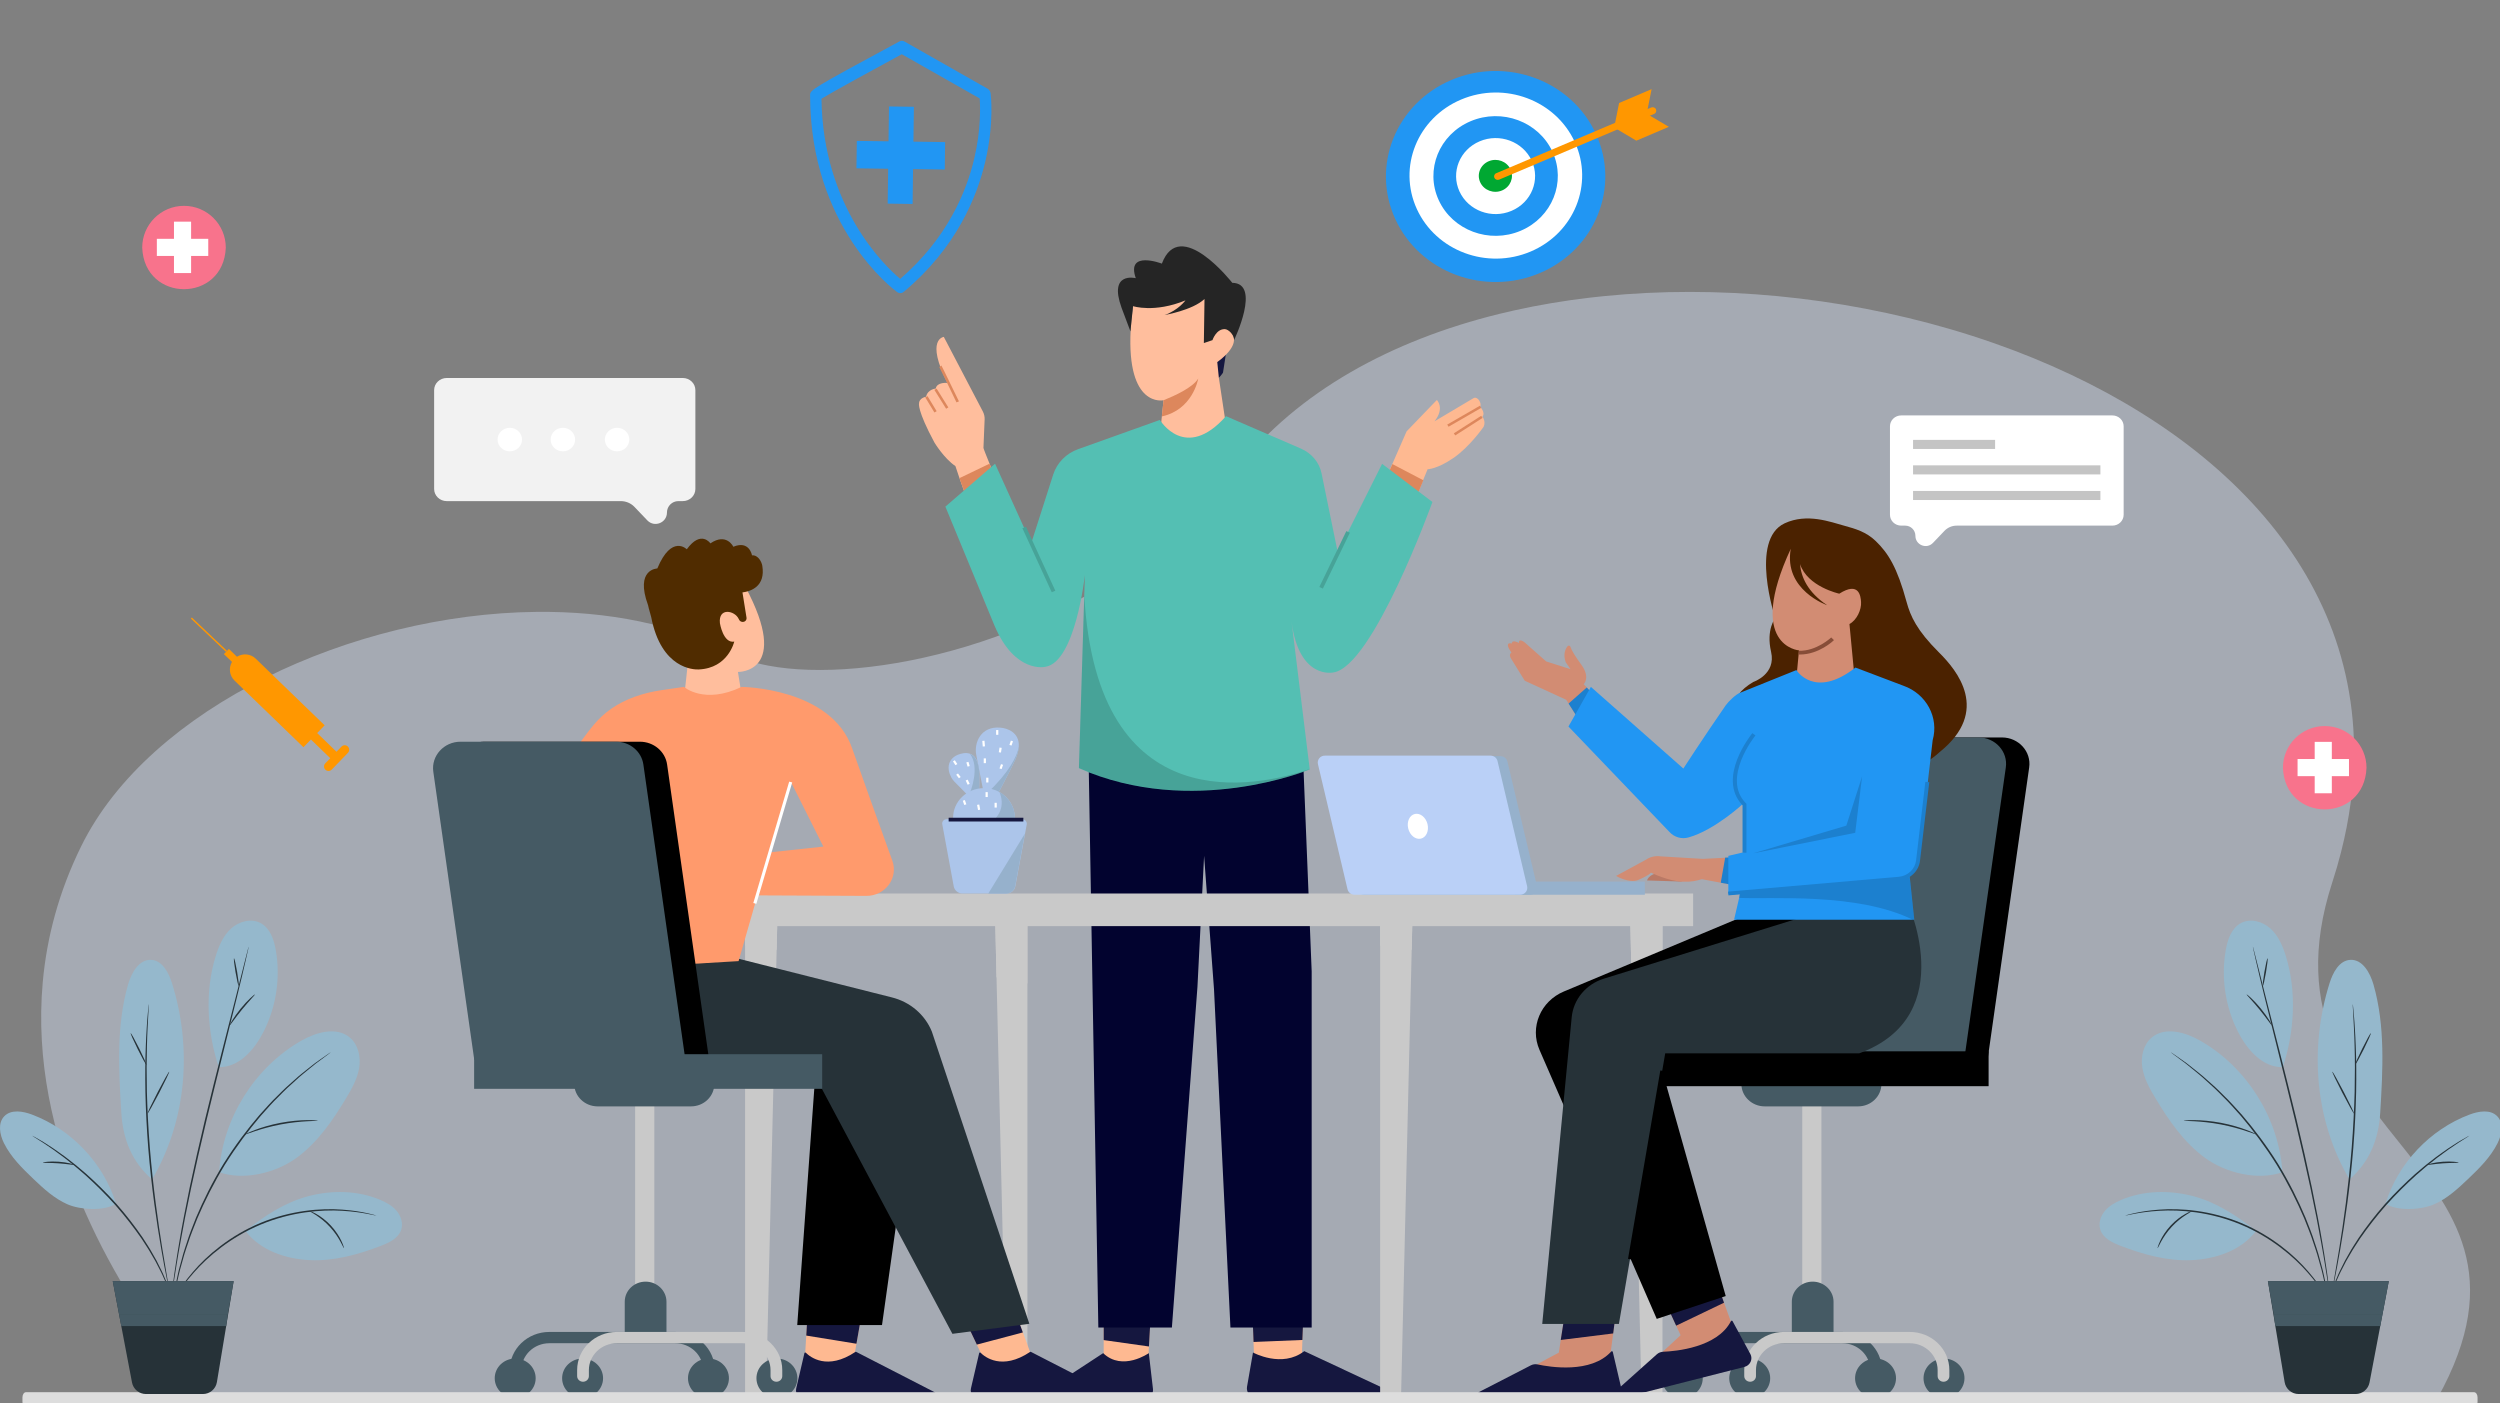 <svg width="668" height="375" viewBox="0 0 668 375" fill="none" xmlns="http://www.w3.org/2000/svg">
<rect x="0" y="0" width="668" height="375" fill="#808080" stroke="none"/>
<g clip-path="url(#clip0_6678_6588)">
<path opacity="0.5" d="M647.41 380.064V380.067C647.36 380.145 647.309 380.222 647.259 380.301C646.898 380.86 646.524 381.429 646.143 382L62.286 381.847C62.286 381.847 61.718 381.298 60.701 380.246C60.643 380.187 60.585 380.126 60.524 380.062C57.916 377.351 52.668 371.643 46.523 363.595C46.523 363.593 46.52 363.591 46.518 363.586C30.214 342.224 7.622 304.394 11.424 262.407C12.497 250.556 15.67 238.373 21.684 226.135C39.921 189.018 94.333 163.997 143.35 163.494C162.322 163.297 180.489 166.777 195.435 174.65C198.085 176.045 201.418 177.123 205.295 177.856C208.562 178.477 212.215 178.853 216.181 178.974C248.016 179.945 299.79 164.404 330.499 125.306C346.805 104.543 371.839 90.951 400.611 83.872C401.952 83.544 403.302 83.227 404.658 82.927C411.202 81.473 417.922 80.345 424.764 79.538C425.996 79.393 427.233 79.258 428.472 79.135C458.835 76.082 491.354 79.24 521.182 87.966C525.11 89.114 528.993 90.361 532.818 91.704C588.949 111.395 632.619 151.604 628.779 207.747C628.628 209.967 628.403 212.213 628.097 214.483C627.524 218.806 626.669 223.22 625.522 227.72C624.846 230.373 624.071 233.056 623.187 235.768C600.052 306.94 692.539 310.152 647.41 380.064Z" fill="#DCEAFF" fill-opacity="0.8"/>
<path d="M307.834 345.033L306.998 359.782L306.719 364.944H294.907V345.033H307.834Z" fill="#FEB991"/>
<path d="M294.768 361.559L280.169 371.112C278.984 371.883 279.541 373.659 280.97 373.659H305.779C307.172 373.659 308.218 372.519 308.078 371.179L306.963 361.559C306.963 361.559 299.925 366.519 294.768 361.559Z" fill="#15173F"/>
<path d="M327.727 93.502L326.786 99.569C326.786 99.569 325.81 101.178 324.661 101.58L324.765 95.111L327.727 93.502Z" fill="#15173F"/>
<path d="M310.898 106.944L310.445 111.268L309.678 118.911L328.215 117.805L325.672 100.877L325.253 96.754C326.159 96.084 326.891 95.481 327.483 94.877C329.504 92.866 329.922 91.291 329.644 90.151V90.118C329.226 88.341 327.24 87.537 327.24 87.537L325.114 76.844L302.954 80.531C302.884 80.967 302.814 81.402 302.745 81.838V81.905C302.431 84.151 302.222 86.196 302.117 88.073V88.14C301.002 109.157 310.898 106.944 310.898 106.944Z" fill="#FFBE9D"/>
<path d="M321.844 79.894L321.67 91.66L323.969 90.889C323.969 90.889 324.945 87.906 327.245 87.939C328.22 87.939 329.788 89.481 329.753 90.855C329.753 90.855 337.071 75.671 329.266 75.57C329.266 75.57 315.259 57.637 310.45 70.442C310.45 70.442 300.833 66.755 303.481 74.33C303.481 74.33 296.129 72.453 299.684 82.241L302.053 88.543L302.75 81.805C302.75 81.805 308.429 83.682 316.757 80.263C316.757 80.263 314.875 82.878 311.182 84.185C311.182 84.151 318.569 82.945 321.844 79.894Z" fill="#252525"/>
<path d="M310.447 111.267C318.635 109.491 320.134 101.413 320.169 101.145C318.67 103.591 313.897 105.737 310.9 106.943L310.447 111.267Z" fill="#DD875C"/>
<path d="M348.494 345.033L348.006 358.039L347.762 364.944H335.184L334.94 358.575L334.452 345.033H348.494Z" fill="#FEB991"/>
<path d="M307.834 345.033L306.998 359.782L294.907 358.072V345.033H307.834Z" fill="#15173F"/>
<path d="M334.8 361.392C334.8 361.392 342.57 365.649 348.494 361.023L370.131 371.146C371.386 371.683 370.968 373.493 369.609 373.493H335.776C334.173 373.493 332.953 372.118 333.197 370.577L334.8 361.392Z" fill="#15173F"/>
<path d="M348.494 345.033L348.006 358.039L334.94 358.575L334.452 345.033H348.494Z" fill="#15173F"/>
<path d="M290.758 196.24L293.476 354.721H313.128L319.957 263.715L321.734 228.687L324.382 264.318L328.772 354.721H350.48V259.525L347.936 196.575L290.758 196.24Z" fill="#02032F"/>
<path d="M265.915 127.524C265.915 127.524 259.051 133.524 258.737 133.826C258.563 133.993 257.309 130.507 256.368 127.759C255.775 126.016 255.288 124.541 255.288 124.541C252.187 122.429 249.678 118.239 249.678 118.239C245.009 109.558 245.566 107.815 245.566 107.815C245.566 106.306 247.448 106.004 247.448 106.004C247.866 103.993 250.026 103.826 250.026 103.826C250.34 102.016 253.162 102.317 253.162 102.317C247.169 90.552 252.187 90.016 252.187 90.016L262.64 109.993C262.953 110.63 263.127 111.334 263.093 112.038C262.988 114.317 262.779 119.446 262.779 119.68C262.779 119.848 263.58 121.859 264.382 123.837C265.183 125.748 265.915 127.524 265.915 127.524Z" fill="#FFBE9D"/>
<path d="M396.438 114.017C396.438 114.017 392.71 119.414 388.319 122.397C383.964 125.38 381.455 125.38 381.455 125.38L380.271 128.263L378.041 133.827L369.922 128.732L372.013 124.006L375.846 115.257L383.929 106.878C383.929 106.878 386.124 108.989 383.302 112.576L393.685 106.408C394.87 105.704 396.055 107.95 395.462 108.688C395.462 108.688 397.03 110.196 396.09 111.369C396.124 111.336 397.065 112.542 396.438 114.017Z" fill="#FEB991"/>
<path d="M380.311 128.328L378.046 133.825L369.963 128.73L372.053 124.004L380.311 128.328Z" fill="#DD875C"/>
<path d="M265.915 127.524C265.915 127.524 259.05 133.524 258.737 133.826C258.563 133.994 257.308 130.508 256.367 127.759L264.381 123.904C265.183 125.748 265.915 127.524 265.915 127.524Z" fill="#DD875C"/>
<path d="M382.745 134.129C382.745 134.129 366.856 178.173 356.264 179.682C356.264 179.682 347.135 181.726 345.114 166.173L349.957 205.525V205.592C349.957 205.592 318.598 218.665 288.284 205.257L289.713 159.067L289.887 153.603C289.887 153.603 287.378 176.967 279.295 178.173C279.295 178.173 271.211 180.117 265.706 167.112L252.604 135.369L265.88 123.905L275.531 145.19L281.42 126.788C282.43 123.67 284.87 121.156 288.075 120.017L309.922 112.207C309.922 112.207 316.682 123.503 327.588 111.201L347.657 119.883C350.48 121.123 352.535 123.57 353.128 126.52L357.448 147.603L369.295 123.939L382.745 134.129Z" fill="#54BFB3"/>
<path d="M250.263 103.837L249.665 104.182L252.802 109.212L253.4 108.867L250.263 103.837Z" fill="#DD875C"/>
<path d="M247.834 105.85L247.232 106.188L249.673 110.212L250.275 109.874L247.834 105.85Z" fill="#DD875C"/>
<path d="M255.571 107.515C253.829 103.861 251.146 98.331 250.972 98.062L251.216 97.928L251.529 97.66C251.564 97.727 251.669 97.794 256.233 107.247L255.571 107.515Z" fill="#DD875C"/>
<path d="M395.42 108.411L386.697 113.447L387.056 114.022L395.779 108.985L395.42 108.411Z" fill="#DD875C"/>
<path d="M395.766 111.104L388.46 115.789L388.846 116.347L396.153 111.661L395.766 111.104Z" fill="#DD875C"/>
<path d="M274.141 140.745L273.184 141.15L281.023 158.246L281.98 157.841L274.141 140.745Z" fill="#47A398"/>
<path d="M359.74 141.914L352.524 156.848L353.472 157.272L360.688 142.338L359.74 141.914Z" fill="#47A398"/>
<g opacity="0.15">
<path d="M349.963 205.558C349.963 205.558 318.604 218.631 288.29 205.223L289.718 159.033C293.098 220.005 336.2 210.218 349.963 205.491V205.558Z" fill="black"/>
</g>
<path d="M244.192 28.533L237.538 28.443L237.188 54.408L243.843 54.498L244.192 28.533Z" fill="#2196F3"/>
<path d="M252.539 37.972L228.94 37.654L228.841 44.978L252.441 45.296L252.539 37.972Z" fill="#2196F3"/>
<path d="M240.531 78.327C240.25 78.323 239.969 78.233 239.725 78.052C238.776 77.362 216.504 60.727 216.456 25.473L216.456 25.47C216.456 24.046 216.454 23.96 240.319 11.071C240.748 10.841 241.245 10.845 241.664 11.086L263.884 23.701C264.322 23.949 264.622 24.417 264.697 24.959C264.736 25.271 265.687 32.752 263.295 43.059C261.096 52.533 255.523 66.285 241.459 77.99C241.184 78.218 240.857 78.331 240.531 78.327ZM219.495 26.382C219.88 55.405 236.541 71.164 240.532 74.524C253.18 63.624 258.274 51.07 260.319 42.37C262.141 34.615 261.93 28.473 261.771 26.305L240.952 14.487C233.463 18.542 222.252 24.68 219.495 26.382Z" fill="#2196F3"/>
<path d="M207.802 241.424L207.523 253.793L204.666 373.491H199.091V241.424H207.802Z" fill="#C9C9C9"/>
<path d="M207.802 241.424L207.523 253.793L199.091 252.72V241.424H207.802Z" fill="#C9C9C9"/>
<path d="M274.527 241.592V373.659H268.952L266.269 261.134L265.816 241.592H274.527Z" fill="#C9C9C9"/>
<path d="M274.527 241.592V262.776L266.269 261.134L265.816 241.592H274.527Z" fill="#C9C9C9"/>
<path d="M377.486 241.424L377.207 253.793L374.35 373.491H368.775V241.424H377.486Z" fill="#C9C9C9"/>
<path d="M444.212 241.592V373.659H438.637L435.954 261.134L435.501 241.592H444.212Z" fill="#C9C9C9"/>
<path d="M377.486 241.424L377.207 253.793L368.775 252.72V241.424H377.486Z" fill="#C9C9C9"/>
<path d="M444.212 241.592V262.776L435.954 261.134L435.501 241.592H444.212Z" fill="#C9C9C9"/>
<path d="M452.403 238.744H191.077V247.459H452.403V238.744Z" fill="#C9C9C9"/>
<path d="M486.683 294.049H481.561V347.68H486.683V294.049Z" fill="#C9C9C9"/>
<path d="M465.294 289.625H502.716C502.716 292.943 499.928 295.625 496.479 295.625H471.531C468.116 295.625 465.294 292.943 465.294 289.625Z" fill="#455A64"/>
<path d="M484.348 342.453C487.414 342.453 489.923 344.867 489.923 347.816V357.47H478.773V347.816C478.773 344.833 481.282 342.453 484.348 342.453Z" fill="#455A64"/>
<path d="M449.505 373.525C452.526 373.525 454.975 371.169 454.975 368.263C454.975 365.356 452.526 363 449.505 363C446.483 363 444.034 365.356 444.034 368.263C444.034 371.169 446.483 373.525 449.505 373.525Z" fill="#455A64"/>
<path d="M467.521 373.525C470.543 373.525 472.992 371.169 472.992 368.263C472.992 365.356 470.543 363 467.521 363C464.5 363 462.051 365.356 462.051 368.263C462.051 371.169 464.5 373.525 467.521 373.525Z" fill="#455A64"/>
<path d="M501.145 373.525C504.166 373.525 506.615 371.169 506.615 368.263C506.615 365.356 504.166 363 501.145 363C498.124 363 495.675 365.356 495.675 368.263C495.675 371.169 498.124 373.525 501.145 373.525Z" fill="#455A64"/>
<path d="M519.438 373.525C522.459 373.525 524.908 371.169 524.908 368.263C524.908 365.356 522.459 363 519.438 363C516.417 363 513.967 365.356 513.967 368.263C513.967 371.169 516.417 373.525 519.438 373.525Z" fill="#455A64"/>
<path d="M501.287 369.202C500.416 369.202 499.719 368.531 499.719 367.693V366.084C499.719 362.129 496.374 358.911 492.263 358.911H458.639C454.528 358.911 451.183 362.129 451.183 366.084V367.693C451.183 368.531 450.486 369.202 449.615 369.202C448.743 369.202 448.047 368.531 448.047 367.693V366.084C448.047 360.453 452.785 355.895 458.639 355.895H492.263C498.117 355.895 502.855 360.453 502.855 366.084V367.693C502.82 368.531 502.124 369.202 501.287 369.202Z" fill="#455A64"/>
<path d="M519.302 369.202C518.431 369.202 517.734 368.531 517.734 367.693V366.084C517.734 362.129 514.389 358.911 510.277 358.911H476.653C472.542 358.911 469.197 362.129 469.197 366.084V367.693C469.197 368.531 468.5 369.202 467.629 369.202C466.758 369.202 466.061 368.531 466.061 367.693V366.084C466.061 360.453 470.8 355.895 476.653 355.895H510.277C516.131 355.895 520.87 360.453 520.87 366.084V367.693C520.87 368.531 520.173 369.202 519.302 369.202Z" fill="#C9C9C9"/>
<path d="M474.598 282.419L485.852 203.179C486.34 199.659 489.476 197.045 493.134 197.045H534.912C539.372 197.045 542.821 200.833 542.194 205.09L531.183 282.419H474.598Z" fill="black"/>
<path d="M468.355 282.419L479.609 203.179C480.097 199.659 483.233 197.045 486.891 197.045H528.669C533.129 197.045 536.578 200.833 535.951 205.09L524.94 282.419H468.355Z" fill="#455A64"/>
<path d="M531.354 280.91H437.939V290.229H531.354V280.91Z" fill="black"/>
<path d="M518.08 174.318C512.156 168.418 510.484 164.664 509.439 160.843C506.93 151.591 504.526 147.804 501.215 144.586C498.637 142.072 495.536 141.234 492.992 140.53C489.055 139.457 482.888 137.044 476.86 139.826C467.382 144.251 474.351 165.167 474.351 165.167C474.351 165.167 471.842 168.15 473.236 174.184C474.63 180.184 468.463 182.228 468.463 182.228C454.456 190.541 471.529 203.111 471.529 203.111C501.39 217.826 518.254 200.966 518.254 200.966C531.947 189.971 522.923 179.111 518.08 174.318Z" fill="#4B2200"/>
<path d="M496.474 190.944L478.913 192.787L480.69 173.782C480.69 173.782 466.404 172.676 478.495 146.631C476.509 157.659 488.216 161.715 488.216 161.715C482.955 158.195 481.247 154.139 480.968 150.72C482.955 156.787 491.456 158.631 491.456 158.631C496.753 155.279 497.171 159.301 497.275 160.843C497.415 162.888 496.16 165.67 494.174 166.743L496.474 190.944Z" fill="#D28C73"/>
<path d="M440.73 364.475L449.057 356.766L447.873 354.218L442.995 343.626L457.35 338.967L460.66 348.084L464.145 357.704L440.73 364.475Z" fill="#D28C73"/>
<path d="M462.507 353.011C458.884 360.084 447.699 361.056 444.389 361.19C443.762 361.223 443.169 361.458 442.716 361.86L431.322 372.05C430.486 372.788 431.253 374.095 432.333 373.827L466.096 365.246C467.664 364.844 468.431 363.168 467.699 361.793L462.925 352.978C462.821 352.844 462.612 352.843 462.507 353.011Z" fill="#15173F"/>
<path d="M460.658 348.084L447.871 354.218L442.992 343.626L457.348 338.967L460.658 348.084Z" fill="#15173F"/>
<path d="M478.012 239.748L417.872 264.921C411.635 267.536 408.708 274.474 411.357 280.541L442.681 352.407L461.113 346.307L442.332 279.636L503.796 250.843V238.91L478.012 239.748Z" fill="black"/>
<path d="M432.191 347.346L431.041 356.295L429.752 366.117L406.406 366.821L416.511 361.424L417.034 358.038L418.602 348.016L432.191 347.346Z" fill="#D28C73"/>
<path d="M430.518 361.123C425.118 367.09 414.072 365.28 410.832 364.576C410.239 364.442 409.577 364.542 409.055 364.811L395.326 371.883C394.316 372.386 394.699 373.861 395.849 373.861H430.762C432.365 373.861 433.55 372.42 433.201 370.911L430.936 361.224C430.867 361.023 430.623 360.989 430.518 361.123Z" fill="#15173F"/>
<path d="M432.19 347.346L431.04 356.295L417.033 358.038L418.601 348.016L432.19 347.346Z" fill="#15173F"/>
<path d="M445.643 233.179C445.643 233.179 441.078 232.609 440.068 235.257L449.476 235.558L445.643 233.179Z" fill="#BA7965"/>
<path d="M427.905 187.827L422.365 193.123L419.159 188.028L418.497 186.989L407.417 181.894L403.793 176.028C402.992 174.788 403.863 174.385 403.863 174.385C401.633 171.234 403.967 171.938 403.967 171.938C404.002 170.732 405.884 171.804 405.884 171.804C405.71 170.363 407.382 171.637 407.382 171.637L413.131 176.732L419.647 178.81L418.358 176.966C417.591 174.788 418.288 173.38 418.846 172.676C419.055 172.408 419.508 172.475 419.612 172.81C419.926 173.815 420.901 175.357 422.574 177.67C425.013 181.022 423.166 182.832 423.166 182.832L424.037 183.737L427.905 187.827Z" fill="#D28C73"/>
<path d="M464.142 229.055L463.794 236.63L459.787 235.859L454.735 234.921C453.201 235.357 452.156 235.658 449.647 235.591C445.78 235.457 441.146 233.178 441.146 233.178C440.484 233.982 437.661 235.156 437.661 235.156C435.187 236.061 431.808 234.049 431.808 234.049L439.822 229.692C440.971 228.921 442.365 228.619 443.759 228.82L455.013 229.491C455.013 229.491 458.358 229.323 461.006 229.189C462.609 229.122 464.038 229.055 464.142 229.055Z" fill="#D28C73"/>
<path d="M464.142 229.057L463.794 236.632L459.787 235.861L460.971 229.157C462.609 229.124 464.038 229.057 464.142 229.057Z" fill="#1C80CF"/>
<path d="M427.908 187.826L422.368 193.089L419.127 187.994L423.97 183.703L427.908 187.826Z" fill="#1C80CF"/>
<path d="M509.195 239.916C509.195 239.916 524.421 271.29 496.791 281.447H444.944L432.574 353.748H412.086L419.961 271.793C420.414 267.033 423.794 262.977 428.532 261.503L488.428 242.933L509.195 239.916Z" fill="#263238"/>
<path d="M516.41 197.781L512.647 230.194L510.243 234.083L510.278 234.317L511.497 245.747H463.343L464.702 239.915L464.877 238.842L461.81 238.742V228.686L466.201 227.647L465.922 214.608C465.922 214.608 458.256 221.781 451.183 223.759C449.336 224.295 447.35 223.692 446.096 222.317L419.092 194.127L425.085 183.535L449.789 205.356C449.789 205.356 455.086 197.178 461.113 188.462C461.81 187.457 463.901 185.446 464.946 185.11L479.999 179.043C479.999 179.043 484.807 186.954 495.783 178.373L508.605 183.233C514.737 185.412 518.117 191.714 516.41 197.781Z" fill="#2196F3"/>
<g opacity="0.15">
<path d="M511.497 245.749H511.079C496.306 238.441 473.344 240.318 464.703 239.916L464.877 238.844L461.811 238.743V238.575L508.884 234.687L510.243 234.318L511.497 245.749Z" fill="black"/>
</g>
<path d="M466.653 227.848H465.608V215.178C458.639 207.871 467.838 196.374 468.221 195.904L469.058 196.508C468.953 196.608 459.894 207.971 466.514 214.642L466.653 214.776V227.848Z" fill="#1C80CF"/>
<g opacity="0.15">
<path d="M497.557 207.436L495.71 222.519L468.428 228.017L493.341 220.609L497.557 207.436Z" fill="black"/>
</g>
<path d="M461.84 239.245L461.735 238.24L507.31 234.284C509.749 234.083 511.701 232.24 511.979 229.893L514.453 208.91L515.499 209.011L513.025 229.994C512.711 232.776 510.342 235.022 507.415 235.257L461.84 239.245Z" fill="#1C80CF"/>
<path d="M480.934 174.889C480.829 174.889 480.69 174.889 480.585 174.889L480.62 173.883C485.359 174.051 489.261 170.364 489.296 170.33L490.028 171.034C489.889 171.235 485.986 174.889 480.934 174.889Z" fill="#874D38"/>
<path d="M443.636 286.029L435.007 336.367L436.039 336.531L444.667 286.192L443.636 286.029Z" fill="black"/>
<path d="M564.424 111H508.016C506.351 111 505 112.299 505 113.902V137.548C505 139.15 506.351 140.449 508.016 140.449H509.072C510.578 140.449 511.798 141.669 511.798 143.174C511.798 145.633 514.797 146.835 516.494 145.056L519.56 141.843C520.41 140.953 521.588 140.449 522.819 140.449H564.424C566.089 140.449 567.44 139.15 567.44 137.548V113.902C567.44 112.299 566.089 111 564.424 111Z" fill="white"/>
<path d="M533.092 117.537H511.168V119.962H533.092V117.537Z" fill="#C4C4C4"/>
<path d="M561.228 124.338H511.168V126.763H561.228V124.338Z" fill="#C4C4C4"/>
<path d="M561.228 131.18H511.168V133.605H561.228V131.18Z" fill="#C4C4C4"/>
<path d="M119.37 101H182.435C184.296 101 185.805 102.451 185.805 104.242V130.657C185.805 132.447 184.296 133.899 182.435 133.899H181.255C179.574 133.899 178.211 135.262 178.211 136.943C178.211 139.69 174.86 141.032 172.964 139.045L169.539 135.457C168.589 134.462 167.274 133.899 165.898 133.899H119.37C117.509 133.899 116 132.447 116 130.657V104.242C116 102.451 117.509 101 119.37 101Z" fill="#F2F2F2"/>
<path d="M136.218 120.596C138.023 120.596 139.487 119.188 139.487 117.451C139.487 115.715 138.023 114.307 136.218 114.307C134.412 114.307 132.949 115.715 132.949 117.451C132.949 119.188 134.412 120.596 136.218 120.596Z" fill="white"/>
<path d="M150.4 120.596C152.205 120.596 153.669 119.188 153.669 117.451C153.669 115.715 152.205 114.307 150.4 114.307C148.594 114.307 147.131 115.715 147.131 117.451C147.131 119.188 148.594 120.596 150.4 120.596Z" fill="white"/>
<path d="M164.884 120.596C166.69 120.596 168.153 119.188 168.153 117.451C168.153 115.715 166.69 114.307 164.884 114.307C163.079 114.307 161.615 115.715 161.615 117.451C161.615 119.188 163.079 120.596 164.884 120.596Z" fill="white"/>
<path d="M231.318 345L228.844 359.045L227.695 365.648H214.907L215.43 356.866L216.127 344.799L231.318 345Z" fill="#FEB991"/>
<path d="M215.328 361.459C216.443 362.565 221.007 366.286 228.568 361.224C228.638 361.191 228.707 361.191 228.777 361.224L249.579 371.917C250.554 372.42 250.171 373.828 249.091 373.828H215.118C213.551 373.828 212.401 372.42 212.749 370.979L214.944 361.56C214.979 361.392 215.188 361.325 215.328 361.459Z" fill="#15173F"/>
<path d="M231.318 345L228.844 359.045L215.43 356.866L216.127 344.799L231.318 345Z" fill="#15173F"/>
<path d="M276.826 365.648H264.039L261.007 359.279L259.927 357L254.108 344.799L269.3 345L273.307 356.028L274.283 358.642L276.826 365.648Z" fill="#FEB991"/>
<path d="M262.015 361.459C263.13 362.565 267.695 366.286 275.256 361.224C275.325 361.191 275.395 361.191 275.465 361.224L296.266 371.917C297.242 372.42 296.859 373.828 295.779 373.828H261.806C260.238 373.828 259.088 372.42 259.437 370.979L261.632 361.56C261.667 361.392 261.876 361.325 262.015 361.459Z" fill="#15173F"/>
<path d="M198.533 187.928L197.174 179.548C197.174 179.548 211.495 179.883 199.16 156.788C199.16 156.788 188.428 150.017 179.787 161.112L183.724 177.872L182.644 187.76L198.533 187.928Z" fill="#FFBE9D"/>
<path d="M173.161 161.716C169.607 151.996 175.635 151.895 175.635 151.895C179.468 142.677 183.51 146.767 183.51 146.767C187.343 141.504 189.817 145.191 189.817 145.191C194.137 142.241 195.949 146.096 195.949 146.096C200.235 144.286 200.932 148.376 200.932 148.376C202.674 148.275 203.545 150.286 203.684 151.158C204.59 156.655 200.688 157.996 198.388 158.297L199.468 165.035C199.573 165.672 199.05 166.241 198.353 166.174C197.97 166.141 197.622 165.906 197.482 165.571C197.447 165.504 197.412 165.403 197.378 165.37C196.332 163.124 191.907 162.219 192.36 166.51C192.36 166.51 193.231 171.973 196.193 171.437C196.193 171.437 194.59 178.543 186.716 178.878C185.426 178.945 176.681 178.778 173.998 164.867C173.44 163.024 173.161 161.716 173.161 161.716Z" fill="#502C00"/>
<path d="M273.307 356.028L261.007 359.279L259.927 357L254.108 344.799L269.3 345L273.307 356.028Z" fill="#15173F"/>
<path d="M218.563 277.258L213.023 354.051H235.671L246.019 280.442L218.563 277.258Z" fill="black"/>
<path d="M148.562 256.51C148.562 256.51 139.503 284.13 156.925 285.337L218.946 289.694L254.486 356.398L275.044 353.717L248.981 275.616C247.134 271.091 243.162 267.706 238.284 266.499L193.615 255.236L148.562 256.51Z" fill="#263238"/>
<path d="M231.46 239.381C236.548 239.414 240.102 234.587 238.429 229.962C235.014 220.476 229.927 206.397 227.697 199.962C222.088 183.738 198.15 183.537 198.15 183.537C188.15 188.33 182.749 183.537 182.749 183.537L176.756 184.409C174.282 184.777 171.843 185.347 169.474 186.219C164.979 187.895 161.495 190.241 158.568 193.761C150.728 203.247 144.073 216.621 143.202 221.783C141.948 229.191 153.62 225.202 153.62 225.202C149.613 240.085 146.129 259.861 146.129 259.861L197.349 256.811L202.401 239.247L231.46 239.381ZM219.997 226.208L205.955 227.716L211.46 209.18L219.997 226.208Z" fill="#FF9A6C"/>
<path d="M163.439 202.844L154.701 222.471L155.47 222.787L164.208 203.161L163.439 202.844Z" fill="white"/>
<path d="M210.873 208.849L201.289 241.285L202.094 241.505L211.677 209.069L210.873 208.849Z" fill="white"/>
<path d="M174.834 294.049H169.712V347.68H174.834V294.049Z" fill="#C9C9C9"/>
<path d="M189.471 283.156L178.252 204.284C177.764 200.798 174.663 198.184 170.969 198.184H129.401C124.941 198.184 121.527 201.971 122.119 206.195L133.095 283.156H189.471Z" fill="black"/>
<path d="M183.129 283.156L171.91 204.284C171.422 200.798 168.321 198.184 164.628 198.184H123.059C118.599 198.184 115.185 201.971 115.777 206.195L126.718 283.156H183.129Z" fill="#455A64"/>
<path d="M153.443 289.625H190.865C190.865 292.943 188.077 295.625 184.628 295.625H159.68C156.265 295.625 153.443 292.943 153.443 289.625Z" fill="#455A64"/>
<path d="M219.683 281.682H126.686V290.933H219.683V281.682Z" fill="#455A64"/>
<path d="M172.505 342.453C175.571 342.453 178.08 344.867 178.08 347.816V357.47H166.93V347.816C166.93 344.833 169.439 342.453 172.505 342.453Z" fill="#455A64"/>
<path d="M137.659 373.525C140.68 373.525 143.13 371.169 143.13 368.263C143.13 365.356 140.68 363 137.659 363C134.638 363 132.189 365.356 132.189 368.263C132.189 371.169 134.638 373.525 137.659 373.525Z" fill="#455A64"/>
<path d="M155.67 373.525C158.691 373.525 161.14 371.169 161.14 368.263C161.14 365.356 158.691 363 155.67 363C152.649 363 150.199 365.356 150.199 368.263C150.199 371.169 152.649 373.525 155.67 373.525Z" fill="#455A64"/>
<path d="M189.3 373.525C192.321 373.525 194.77 371.169 194.77 368.263C194.77 365.356 192.321 363 189.3 363C186.278 363 183.829 365.356 183.829 368.263C183.829 371.169 186.278 373.525 189.3 373.525Z" fill="#455A64"/>
<path d="M207.592 373.525C210.613 373.525 213.063 371.169 213.063 368.263C213.063 365.356 210.613 363 207.592 363C204.571 363 202.122 365.356 202.122 368.263C202.122 371.169 204.571 373.525 207.592 373.525Z" fill="#455A64"/>
<path d="M189.433 369.202C188.562 369.202 187.865 368.531 187.865 367.693V366.084C187.865 362.129 184.52 358.911 180.409 358.911H146.785C142.673 358.911 139.328 362.129 139.328 366.084V367.693C139.328 368.531 138.631 369.202 137.76 369.202C136.889 369.202 136.192 368.531 136.192 367.693V366.084C136.192 360.453 140.931 355.895 146.785 355.895H180.409C186.262 355.895 191.001 360.453 191.001 366.084V367.693C190.966 368.531 190.269 369.202 189.433 369.202Z" fill="#455A64"/>
<path d="M207.453 369.202C206.582 369.202 205.885 368.531 205.885 367.693V366.084C205.885 362.129 202.54 358.911 198.429 358.911H164.805C160.693 358.911 157.348 362.129 157.348 366.084V367.693C157.348 368.531 156.651 369.202 155.78 369.202C154.909 369.202 154.212 368.531 154.212 367.693V366.084C154.212 360.453 158.951 355.895 164.805 355.895H198.429C204.282 355.895 209.021 360.453 209.021 366.084V367.693C209.021 368.531 208.324 369.202 207.453 369.202Z" fill="#C9C9C9"/>
<path d="M411.448 72.957C426.256 66.679 432.97 50.041 426.444 35.795C419.918 21.549 402.622 15.09 387.813 21.368C373.005 27.647 366.291 44.285 372.817 58.531C379.344 72.777 396.639 79.236 411.448 72.957Z" fill="#2196F3"/>
<path d="M408.989 67.213C420.644 62.272 425.928 49.176 420.792 37.964C415.655 26.751 402.042 21.668 390.387 26.609C378.731 31.551 373.447 44.646 378.584 55.859C383.721 67.071 397.333 72.155 408.989 67.213Z" fill="white"/>
<path d="M406.331 61.656C414.73 58.095 418.538 48.658 414.836 40.578C411.135 32.498 401.325 28.835 392.926 32.396C384.527 35.957 380.719 45.394 384.421 53.474C388.123 61.553 397.932 65.217 406.331 61.656Z" fill="#2196F3"/>
<path d="M403.879 56.339C409.213 54.078 411.632 48.085 409.281 42.953C406.93 37.822 400.7 35.495 395.366 37.757C390.032 40.018 387.614 46.011 389.965 51.143C392.315 56.274 398.545 58.601 403.879 56.339Z" fill="white"/>
<path d="M445.917 33.888L437.228 37.59L431.193 34L439.882 30.326L445.917 33.888Z" fill="#FF9700"/>
<path d="M431.281 34.224L439.969 30.522L441.31 23.818L432.622 27.521L431.281 34.224Z" fill="#FF9700"/>
<path d="M401.355 50.888C403.594 49.938 404.61 47.422 403.623 45.267C402.636 43.113 400.02 42.136 397.78 43.085C395.54 44.035 394.525 46.551 395.512 48.706C396.499 50.861 399.115 51.837 401.355 50.888Z" fill="#00A832"/>
<path d="M399.297 47.518C399.093 47.041 399.297 46.48 399.792 46.284L441.193 28.726C441.689 28.529 442.272 28.726 442.476 29.203C442.68 29.68 442.476 30.24 441.98 30.437L400.58 47.995C400.113 48.191 399.53 47.995 399.297 47.518Z" fill="#FF9700"/>
<path d="M272.221 199.459C272.186 200.464 271.873 201.637 271.246 203.045C270.061 205.693 265.95 213.403 265.95 213.403L263.092 213.168C263.092 213.168 263.023 212.9 262.953 212.431C262.535 210.285 261.315 204.118 260.862 201.771C260.2 198.42 262.117 193.961 267.308 194.431C269.19 194.565 272.43 195.738 272.221 199.459Z" fill="#ACC5EA"/>
<path d="M261.594 211.861L259.085 213L258.772 212.665L254.974 208.81C254.66 208.475 254.381 208.106 254.172 207.704C253.65 206.732 252.988 204.922 253.963 203.28C254.416 202.542 255.113 202.006 255.949 201.671C256.786 201.336 258.04 201 259.19 201.403C260.305 201.805 261.28 202.877 261.594 205.391C261.803 207 261.594 211.861 261.594 211.861Z" fill="#ACC5EA"/>
<path d="M263.054 197.919L262.464 197.967L262.594 199.47L263.184 199.423L263.054 197.919Z" fill="white"/>
<path d="M267.071 199.744L266.874 201.004L267.459 201.089L267.657 199.829L267.071 199.744Z" fill="white"/>
<path d="M263.444 202.641H262.852V203.914H263.444V202.641Z" fill="white"/>
<path d="M267.463 204.177L267.067 205.322L267.629 205.502L268.025 204.358L267.463 204.177Z" fill="white"/>
<path d="M264.103 207.803H263.51V209.076H264.103V207.803Z" fill="white"/>
<path d="M266.754 195.066H266.162V196.34H266.754V195.066Z" fill="white"/>
<path d="M258.778 203.562L258.208 203.715L258.535 204.845L259.105 204.692L258.778 203.562Z" fill="white"/>
<path d="M255.972 206.669L255.495 207.006L256.216 207.952L256.694 207.615L255.972 206.669Z" fill="white"/>
<path d="M258.573 208.315L258.031 208.547L258.555 209.68L259.096 209.449L258.573 208.315Z" fill="white"/>
<path d="M255.131 203.132L254.629 203.434L255.294 204.457L255.796 204.155L255.131 203.132Z" fill="white"/>
<path d="M272.224 199.457C272.19 200.463 271.876 201.636 271.249 203.044C270.064 205.692 265.953 213.401 265.953 213.401L263.095 213.167C263.095 213.167 263.026 212.898 262.956 212.429L263.827 211.893C269.716 206.228 271.737 202.172 272.224 199.457Z" fill="#96B1CC"/>
<path d="M261.594 211.86L259.085 213L258.772 212.665C259.538 211.391 261.838 204.754 259.155 201.436C260.27 201.838 261.246 202.91 261.559 205.424C261.803 207 261.594 211.86 261.594 211.86Z" fill="#96B1CC"/>
<path d="M271.179 218.532C271.179 222.923 267.485 226.476 262.921 226.476C260.133 226.476 257.694 225.169 256.196 223.158C255.221 221.85 254.663 220.242 254.663 218.532C254.663 214.141 258.356 210.588 262.921 210.588C264.419 210.588 265.813 210.957 267.033 211.627C269.472 213.001 271.179 215.582 271.179 218.532Z" fill="#ACC5EA"/>
<path d="M257.814 213.771L257.252 213.951L257.649 215.096L258.211 214.916L257.814 213.771Z" fill="white"/>
<path d="M261.652 214.964L261.069 215.066L261.331 216.452L261.914 216.35L261.652 214.964Z" fill="white"/>
<path d="M266.339 214.508H265.747V215.782H266.339V214.508Z" fill="white"/>
<path d="M271.182 218.532C271.182 222.923 267.488 226.476 262.924 226.476C260.136 226.476 257.697 225.169 256.199 223.158C269.37 220.443 268.115 214.108 267.035 211.594C269.474 213.002 271.182 215.583 271.182 218.532Z" fill="#96B1CC"/>
<path d="M274.352 220.239L273.899 222.72L271.286 236.831C271.077 237.938 270.067 238.742 268.917 238.742H257.209C256.025 238.742 255.049 237.938 254.84 236.831L251.774 220.239C251.635 219.535 252.192 218.898 252.924 218.898H273.168C273.899 218.932 274.457 219.569 274.352 220.239Z" fill="#ACC5EA"/>
<path d="M273.864 222.721L271.251 236.832C271.042 237.939 270.032 238.743 268.882 238.743H264.073L273.864 222.721Z" fill="#96B1CC"/>
<path d="M270.11 197.892L269.714 199.037L270.276 199.217L270.672 198.072L270.11 197.892Z" fill="white"/>
<path d="M263.931 211.66H263.339V212.967H263.931V211.66Z" fill="white"/>
<path d="M273.444 218.498H253.478V219.504H273.444V218.498Z" fill="#15173F"/>
<path d="M354.803 204.285L362.713 237.637C362.922 238.475 363.688 239.078 364.594 239.078H408.81C410.065 239.078 410.971 237.972 410.692 236.799L402.783 203.48C402.573 202.642 401.807 202.039 400.901 202.039H356.685C355.43 202.039 354.524 203.145 354.803 204.285Z" fill="#96B1CC"/>
<path d="M439.505 235.559H404.801V239.078H439.505V235.559Z" fill="#96B1CC"/>
<path d="M352.155 204.184L360.065 237.637C360.274 238.475 361.04 239.078 361.946 239.078H406.162C407.417 239.078 408.323 237.972 408.044 236.799L400.135 203.346C399.925 202.508 399.159 201.905 398.253 201.905H354.037C352.782 201.871 351.876 203.011 352.155 204.184Z" fill="#BAD0F7"/>
<path d="M379.644 224.087C381.069 223.771 381.871 222.038 381.435 220.216C380.998 218.394 379.489 217.173 378.064 217.489C376.639 217.804 375.837 219.538 376.273 221.36C376.71 223.182 378.219 224.403 379.644 224.087Z" fill="white"/>
<path d="M661.076 376H6.924C6.416 376 6 375.381 6 374.625V373.375C6 372.619 6.416 372 6.924 372H661.076C661.584 372 662 372.619 662 373.375V374.625C662 375.381 661.584 376 661.076 376Z" fill="#DDDDDD"/>
<path d="M621.166 194C627.333 194 632.332 198.999 632.332 205.166C631.744 219.977 610.586 219.973 610 205.166C610 198.999 614.999 194 621.166 194Z" fill="#F8738C"/>
<path d="M627.647 202.812H613.91V207.389H627.647V202.812Z" fill="white"/>
<path d="M623.062 198.227H618.486V211.963H623.062V198.227Z" fill="white"/>
<path d="M49.166 55C55.333 55 60.332 59.999 60.332 66.166C59.744 80.977 38.586 80.973 38 66.166C38 59.999 42.999 55 49.166 55Z" fill="#F8738C"/>
<path d="M55.647 63.812H41.91V68.389H55.647V63.812Z" fill="white"/>
<path d="M51.062 59.227H46.486V72.963H51.062V59.227Z" fill="white"/>
<path d="M58.546 313.215C65.099 315.503 73.648 313.459 79.254 309.365C84.86 305.271 88.895 299.406 92.47 293.456C93.996 290.917 95.485 288.269 95.968 285.347C96.45 282.425 95.74 279.136 93.473 277.229C89.951 274.265 84.553 275.769 80.553 278.047C68.034 285.178 59.485 298.839 58.546 313.215Z" fill="#95B8CC"/>
<path d="M65.584 328.902C69.519 334.095 76.28 336.407 82.789 336.707C89.297 337.009 95.728 335.209 101.811 332.876C104.018 332.029 106.433 330.868 107.19 328.629C107.762 326.934 107.173 325.002 106.037 323.619C104.902 322.236 103.291 321.326 101.645 320.625C95.657 318.075 88.798 317.955 82.498 319.589C76.198 321.222 70.695 324.875 65.584 328.902Z" fill="#95B8CC"/>
<path d="M58.451 285.141C63.876 285.249 67.982 280.498 70.438 275.659C73.84 268.96 74.992 261.143 73.669 253.746C73.173 250.973 72.125 247.985 69.644 246.651C67.122 245.295 63.843 246.189 61.728 248.118C59.614 250.047 58.458 252.801 57.613 255.535C54.701 264.958 55.329 275.787 58.451 285.141Z" fill="#95B8CC"/>
<path d="M40.632 315.146C49.881 299.404 51.422 280.144 45.96 262.723C45.074 259.897 43.401 256.662 40.445 256.475C37.172 256.268 35.12 259.918 34.216 263.07C31.045 274.133 31.719 285.883 32.42 297.37C32.852 304.446 35.283 310.495 40.632 315.146Z" fill="#95B8CC"/>
<path d="M31.013 321.621C27.662 310.84 19.135 301.797 8.569 297.82C6.113 296.896 2.99 296.368 1.158 298.248C-0.639 300.092 -0.085 303.173 1.068 305.474C2.93 309.192 5.953 312.179 8.965 315.046C11.704 317.653 14.551 320.271 18.016 321.786C21.482 323.3 27.845 323.686 31.013 321.621Z" fill="#95B8CC"/>
<path d="M88.358 281.18C88.362 281.186 88.308 281.236 88.196 281.324C88.064 281.427 87.9 281.554 87.698 281.71C87.227 282.063 86.579 282.547 85.76 283.16C85.334 283.474 84.865 283.821 84.353 284.198C83.847 284.589 83.32 285.041 82.74 285.511C81.596 286.468 80.243 287.497 78.881 288.793C78.186 289.425 77.459 290.085 76.701 290.775C75.946 291.468 75.22 292.25 74.435 293.025C72.843 294.556 71.302 296.343 69.643 298.188C66.433 301.971 63.14 306.331 60.105 311.19C57.115 316.078 54.686 320.975 52.737 325.537C51.829 327.846 50.919 330.024 50.262 332.132C49.919 333.18 49.544 334.18 49.262 335.165C48.985 336.15 48.719 337.097 48.464 338.001C47.914 339.798 47.598 341.469 47.255 342.92C47.094 343.649 46.925 344.323 46.802 344.949C46.693 345.575 46.593 346.151 46.502 346.671C46.321 347.679 46.177 348.475 46.073 349.054C46.023 349.304 45.982 349.508 45.95 349.672C45.92 349.811 45.9 349.881 45.893 349.88C45.885 349.879 45.889 349.806 45.905 349.665C45.926 349.499 45.953 349.293 45.985 349.04C46.069 348.458 46.187 347.657 46.334 346.642C46.414 346.118 46.502 345.54 46.597 344.91C46.708 344.279 46.866 343.601 47.017 342.868C47.339 341.408 47.634 339.727 48.166 337.92C48.413 337.01 48.671 336.057 48.94 335.066C49.215 334.076 49.583 333.07 49.919 332.015C50.565 329.894 51.464 327.703 52.366 325.381C54.302 320.791 56.731 315.867 59.734 310.958C62.782 306.079 66.099 301.705 69.339 297.922C71.012 296.077 72.57 294.293 74.179 292.767C74.972 291.995 75.707 291.216 76.47 290.527C77.237 289.844 77.973 289.187 78.676 288.559C80.055 287.275 81.426 286.259 82.588 285.318C83.176 284.856 83.713 284.412 84.227 284.03C84.748 283.662 85.226 283.326 85.659 283.02C86.5 282.435 87.164 281.972 87.647 281.635C87.859 281.493 88.031 281.377 88.171 281.284C88.29 281.211 88.354 281.174 88.358 281.18Z" fill="#263238"/>
<path d="M100.606 324.815C100.602 324.829 100.384 324.792 99.972 324.709C99.557 324.635 98.958 324.475 98.171 324.344C96.606 324.038 94.318 323.693 91.474 323.525C85.816 323.164 77.774 323.834 69.726 327.184C61.675 330.532 55.531 335.766 51.799 340.035C49.913 342.17 48.546 344.037 47.661 345.362C47.199 346.013 46.89 346.551 46.65 346.897C46.419 347.249 46.291 347.43 46.278 347.422C46.264 347.415 46.367 347.219 46.574 346.852C46.789 346.49 47.077 345.937 47.518 345.269C48.363 343.91 49.698 342.007 51.566 339.832C55.261 335.485 61.43 330.161 69.558 326.781C77.682 323.399 85.805 322.774 91.493 323.217C94.352 323.425 96.644 323.819 98.204 324.178C98.989 324.335 99.584 324.522 99.993 324.624C100.399 324.735 100.61 324.801 100.606 324.815Z" fill="#263238"/>
<path d="M66.448 252.938C66.455 252.939 66.442 253.022 66.412 253.182C66.373 253.365 66.324 253.598 66.264 253.89C66.118 254.539 65.915 255.446 65.656 256.599C65.124 258.951 64.311 262.345 63.29 266.534C61.253 274.914 58.291 286.453 55.206 299.239C53.674 305.637 52.286 311.748 51.09 317.321C49.917 322.897 48.916 327.931 48.171 332.177C47.772 334.294 47.471 336.22 47.187 337.909C46.896 339.596 46.672 341.053 46.498 342.246C46.316 343.414 46.174 344.331 46.071 344.99C46.021 345.283 45.981 345.517 45.95 345.701C45.919 345.861 45.901 345.943 45.894 345.942C45.886 345.941 45.89 345.857 45.906 345.695C45.926 345.509 45.952 345.273 45.985 344.978C46.068 344.317 46.183 343.394 46.331 342.222C46.479 341.025 46.678 339.563 46.947 337.871C47.208 336.178 47.488 334.247 47.868 332.124C48.574 327.869 49.545 322.824 50.697 317.238C51.873 311.657 53.249 305.539 54.783 299.137C57.869 286.345 60.878 274.819 62.992 266.459C64.042 262.301 64.894 258.927 65.492 256.558C65.784 255.413 66.015 254.513 66.18 253.868C66.257 253.581 66.32 253.351 66.369 253.17C66.413 253.015 66.44 252.936 66.448 252.938Z" fill="#263238"/>
<path d="M45.208 344.674C45.2 344.676 45.18 344.612 45.149 344.483C45.114 344.33 45.072 344.143 45.02 343.916C44.909 343.379 44.756 342.647 44.565 341.724C44.173 339.82 43.654 337.055 43.061 333.631C41.875 326.782 40.468 317.271 39.603 306.693C39.185 301.402 38.951 296.349 38.849 291.752C38.773 287.155 38.813 283.012 38.956 279.538C38.999 277.8 39.114 276.231 39.189 274.853C39.26 273.474 39.356 272.288 39.446 271.32C39.532 270.381 39.601 269.637 39.651 269.091C39.677 268.859 39.698 268.669 39.716 268.512C39.732 268.383 39.745 268.316 39.752 268.316C39.76 268.317 39.763 268.385 39.76 268.516C39.754 268.673 39.747 268.864 39.739 269.098C39.709 269.645 39.667 270.39 39.615 271.332C39.551 272.3 39.479 273.486 39.432 274.865C39.379 276.243 39.286 277.812 39.263 279.548C39.16 283.018 39.151 287.153 39.249 291.743C39.373 296.332 39.618 301.375 40.037 306.657C40.9 317.217 42.256 326.723 43.364 333.58C43.917 337.009 44.39 339.78 44.73 341.693C44.889 342.622 45.013 343.358 45.105 343.899C45.141 344.13 45.169 344.319 45.193 344.475C45.21 344.606 45.215 344.673 45.208 344.674Z" fill="#263238"/>
<path d="M45.892 346.672C45.878 346.676 45.795 346.489 45.651 346.128C45.496 345.726 45.294 345.2 45.042 344.545C44.91 344.197 44.765 343.815 44.608 343.4C44.424 342.988 44.226 342.545 44.013 342.07C43.801 341.59 43.575 341.08 43.335 340.54C43.096 339.998 42.786 339.452 42.493 338.864C42.191 338.278 41.877 337.665 41.548 337.029C41.187 336.408 40.812 335.762 40.424 335.095C39.681 333.738 38.721 332.389 37.794 330.919C35.81 328.063 33.48 325.028 30.827 322.016C28.146 319.027 25.41 316.35 22.832 314.013C21.503 312.892 20.285 311.771 19.056 310.831C18.451 310.349 17.868 309.884 17.305 309.435C16.728 309.01 16.173 308.6 15.643 308.209C14.595 307.413 13.607 306.748 12.738 306.166C11.878 305.571 11.127 305.074 10.495 304.696C9.902 304.32 9.427 304.018 9.062 303.787C8.736 303.575 8.569 303.457 8.576 303.445C8.583 303.431 8.765 303.524 9.105 303.712C9.481 303.925 9.972 304.204 10.582 304.552C11.229 304.909 11.995 305.386 12.871 305.963C13.756 306.528 14.758 307.177 15.822 307.96C16.36 308.346 16.922 308.748 17.507 309.168C18.076 309.612 18.668 310.072 19.279 310.549C20.524 311.48 21.756 312.595 23.098 313.713C25.701 316.041 28.458 318.723 31.152 321.726C33.818 324.753 36.151 327.811 38.125 330.694C39.049 332.178 40.002 333.54 40.735 334.912C41.118 335.587 41.487 336.24 41.844 336.868C42.165 337.513 42.473 338.133 42.768 338.726C43.054 339.321 43.355 339.874 43.586 340.423C43.816 340.97 44.033 341.487 44.238 341.973C44.439 342.454 44.626 342.905 44.8 343.323C44.945 343.744 45.079 344.131 45.201 344.485C45.422 345.152 45.599 345.689 45.734 346.099C45.851 346.471 45.907 346.667 45.892 346.672Z" fill="#263238"/>
<path d="M84.927 299.436C84.925 299.505 83.806 299.506 82.006 299.606C80.205 299.704 77.724 299.94 75.024 300.45C72.324 300.966 69.928 301.656 68.217 302.225C66.506 302.792 65.464 303.202 65.437 303.138C65.426 303.111 65.674 302.978 66.132 302.761C66.59 302.541 67.267 302.256 68.115 301.934C69.811 301.288 72.217 300.542 74.943 300.022C77.669 299.508 80.18 299.318 81.995 299.298C82.903 299.287 83.637 299.304 84.143 299.341C84.649 299.374 84.928 299.406 84.927 299.436Z" fill="#263238"/>
<path d="M91.906 333.517C91.774 333.585 90.728 330.571 88.098 327.775C85.503 324.946 82.574 323.68 82.652 323.554C82.671 323.509 83.422 323.759 84.532 324.385C85.641 325.008 87.087 326.05 88.418 327.479C89.744 328.911 90.677 330.429 91.216 331.581C91.757 332.734 91.951 333.501 91.906 333.517Z" fill="#263238"/>
<path d="M68.111 265.714C68.2 265.808 66.496 267.496 64.638 269.784C62.77 272.065 61.46 274.072 61.35 274.005C61.253 273.95 62.41 271.818 64.301 269.508C66.181 267.193 68.038 265.63 68.111 265.714Z" fill="#263238"/>
<path d="M62.523 256.065C62.642 256.045 63.019 257.679 63.365 259.715C63.712 261.752 63.897 263.419 63.778 263.439C63.66 263.459 63.282 261.825 62.936 259.788C62.589 257.753 62.404 256.085 62.523 256.065Z" fill="#263238"/>
<path d="M45.22 286.349C45.328 286.404 44.115 288.955 42.513 292.046C40.91 295.138 39.524 297.599 39.418 297.543C39.31 297.488 40.523 294.937 42.126 291.845C43.727 288.754 45.113 286.293 45.22 286.349Z" fill="#263238"/>
<path d="M34.921 276.068C35.029 276.014 36.056 277.859 37.216 280.189C38.376 282.519 39.228 284.452 39.121 284.505C39.013 284.559 37.986 282.714 36.826 280.383C35.666 278.054 34.813 276.121 34.921 276.068Z" fill="#263238"/>
<path d="M19.786 311.232C19.756 311.356 17.92 311 15.631 310.842C13.341 310.675 11.473 310.769 11.463 310.641C11.447 310.53 13.33 310.237 15.662 310.408C17.994 310.568 19.816 311.123 19.786 311.232Z" fill="#263238"/>
<path d="M30.123 342.318L35.271 369.398C35.612 371.189 37.177 372.485 39 372.485H54.212C56.069 372.485 57.653 371.142 57.956 369.31L62.433 342.318H30.123Z" fill="#263238"/>
<path d="M31.796 351.119H60.887L62.434 342.318H30.123L31.796 351.119Z" fill="#455A64"/>
<path d="M31.795 351.117L32.406 354.327H60.441L60.887 351.117H31.795Z" fill="#455A64"/>
<path d="M609.865 313.215C603.312 315.503 594.763 313.459 589.157 309.365C583.551 305.271 579.517 299.406 575.942 293.456C574.416 290.917 572.926 288.269 572.444 285.347C571.962 282.425 572.672 279.136 574.938 277.229C578.461 274.265 583.859 275.769 587.859 278.047C600.377 285.178 608.927 298.839 609.865 313.215Z" fill="#95B8CC"/>
<path d="M602.828 328.902C598.893 334.095 592.131 336.407 585.623 336.707C579.115 337.009 572.683 335.209 566.601 332.876C564.394 332.029 561.979 330.868 561.222 328.629C560.649 326.934 561.239 325.002 562.374 323.619C563.51 322.236 565.121 321.326 566.767 320.625C572.755 318.075 579.614 317.955 585.913 319.589C592.213 321.222 597.716 324.875 602.828 328.902Z" fill="#95B8CC"/>
<path d="M609.961 285.141C604.536 285.249 600.429 280.498 597.973 275.659C594.572 268.96 593.42 261.143 594.743 253.746C595.239 250.973 596.287 247.985 598.768 246.651C601.289 245.295 604.569 246.189 606.683 248.118C608.798 250.047 609.954 252.801 610.799 255.535C613.71 264.958 613.083 275.787 609.961 285.141Z" fill="#95B8CC"/>
<path d="M627.78 315.146C618.531 299.404 616.989 280.144 622.452 262.723C623.338 259.897 625.011 256.662 627.967 256.475C631.24 256.268 633.292 259.918 634.196 263.07C637.367 274.133 636.692 285.883 635.992 297.37C635.56 304.446 633.129 310.495 627.78 315.146Z" fill="#95B8CC"/>
<path d="M637.398 321.621C640.749 310.84 649.277 301.797 659.842 297.82C662.299 296.896 665.421 296.368 667.253 298.248C669.05 300.092 668.497 303.173 667.344 305.474C665.482 309.192 662.459 312.179 659.447 315.046C656.707 317.653 653.86 320.271 650.395 321.786C646.93 323.3 640.567 323.686 637.398 321.621Z" fill="#95B8CC"/>
<path d="M580.054 281.18C580.049 281.186 580.104 281.236 580.215 281.324C580.347 281.427 580.512 281.554 580.713 281.71C581.185 282.063 581.832 282.547 582.652 283.16C583.077 283.474 583.547 283.821 584.059 284.198C584.564 284.589 585.092 285.041 585.671 285.511C586.816 286.468 588.169 287.497 589.531 288.793C590.225 289.425 590.953 290.085 591.711 290.775C592.465 291.468 593.191 292.25 593.977 293.025C595.568 294.556 597.11 296.343 598.769 298.188C601.978 301.971 605.271 306.331 608.307 311.19C611.297 316.078 613.726 320.975 615.674 325.537C616.583 327.846 617.492 330.024 618.15 332.132C618.492 333.18 618.867 334.18 619.149 335.165C619.427 336.15 619.693 337.097 619.947 338.001C620.498 339.798 620.813 341.469 621.156 342.92C621.317 343.649 621.486 344.323 621.609 344.949C621.718 345.575 621.819 346.151 621.909 346.671C622.091 347.679 622.235 348.475 622.339 349.054C622.388 349.304 622.429 349.508 622.462 349.672C622.492 349.811 622.511 349.881 622.519 349.88C622.526 349.879 622.522 349.806 622.506 349.665C622.485 349.499 622.459 349.293 622.427 349.04C622.342 348.458 622.225 347.657 622.078 346.642C621.998 346.118 621.91 345.54 621.815 344.91C621.703 344.279 621.546 343.601 621.395 342.868C621.073 341.408 620.777 339.727 620.245 337.92C619.998 337.01 619.741 336.057 619.472 335.066C619.197 334.076 618.829 333.07 618.492 332.015C617.847 329.894 616.948 327.703 616.045 325.381C614.11 320.791 611.68 315.867 608.678 310.958C605.63 306.079 602.312 301.705 599.073 297.922C597.4 296.077 595.841 294.293 594.233 292.767C593.44 291.995 592.705 291.216 591.942 290.527C591.175 289.844 590.439 289.187 589.736 288.559C588.357 287.275 586.986 286.259 585.824 285.318C585.236 284.856 584.699 284.412 584.185 284.03C583.664 283.662 583.186 283.326 582.753 283.02C581.912 282.435 581.248 281.972 580.764 281.635C580.553 281.493 580.38 281.377 580.241 281.284C580.121 281.211 580.058 281.174 580.054 281.18Z" fill="#263238"/>
<path d="M567.805 324.815C567.809 324.829 568.028 324.792 568.44 324.709C568.854 324.635 569.454 324.475 570.241 324.344C571.806 324.038 574.094 323.693 576.937 323.525C582.596 323.164 590.638 323.834 598.685 327.184C606.737 330.532 612.88 335.766 616.612 340.035C618.498 342.17 619.866 344.037 620.751 345.362C621.213 346.013 621.522 346.551 621.761 346.897C621.992 347.249 622.12 347.43 622.134 347.422C622.147 347.415 622.044 347.219 621.837 346.852C621.622 346.49 621.335 345.937 620.894 345.269C620.049 343.91 618.713 342.007 616.845 339.832C613.151 335.485 606.982 330.161 598.854 326.781C590.73 323.399 582.607 322.774 576.919 323.217C574.059 323.425 571.768 323.819 570.208 324.178C569.422 324.335 568.828 324.522 568.419 324.624C568.013 324.735 567.802 324.801 567.805 324.815Z" fill="#263238"/>
<path d="M601.964 252.938C601.957 252.939 601.969 253.022 602 253.182C602.039 253.365 602.087 253.598 602.148 253.89C602.293 254.539 602.497 255.446 602.755 256.599C603.288 258.951 604.101 262.345 605.122 266.534C607.159 274.914 610.121 286.453 613.205 299.239C614.738 305.637 616.126 311.748 617.322 317.321C618.495 322.897 619.496 327.931 620.241 332.177C620.64 334.294 620.941 336.22 621.224 337.909C621.516 339.596 621.739 341.053 621.914 342.246C622.095 343.414 622.238 344.331 622.341 344.99C622.391 345.283 622.431 345.517 622.462 345.701C622.492 345.861 622.511 345.943 622.518 345.942C622.526 345.941 622.521 345.857 622.506 345.695C622.485 345.509 622.459 345.273 622.427 344.978C622.344 344.317 622.228 343.394 622.081 342.222C621.933 341.025 621.734 339.563 621.465 337.871C621.203 336.178 620.924 334.247 620.544 332.124C619.838 327.869 618.866 322.824 617.714 317.238C616.539 311.657 615.162 305.539 613.629 299.137C610.543 286.345 607.534 274.819 605.42 266.459C604.37 262.301 603.517 258.927 602.92 256.558C602.627 255.413 602.397 254.513 602.232 253.868C602.154 253.581 602.091 253.351 602.043 253.17C601.998 253.015 601.972 252.936 601.964 252.938Z" fill="#263238"/>
<path d="M623.204 344.674C623.212 344.676 623.232 344.612 623.263 344.483C623.298 344.33 623.34 344.143 623.392 343.916C623.503 343.379 623.655 342.647 623.847 341.724C624.239 339.82 624.758 337.055 625.351 333.631C626.537 326.782 627.943 317.271 628.808 306.693C629.227 301.402 629.461 296.349 629.563 291.752C629.639 287.155 629.599 283.012 629.456 279.538C629.413 277.8 629.298 276.231 629.223 274.853C629.152 273.474 629.055 272.288 628.966 271.32C628.879 270.381 628.811 269.637 628.761 269.091C628.735 268.859 628.714 268.669 628.696 268.512C628.679 268.383 628.667 268.316 628.659 268.316C628.652 268.317 628.649 268.385 628.652 268.516C628.658 268.673 628.664 268.864 628.673 269.098C628.703 269.645 628.745 270.39 628.797 271.332C628.86 272.3 628.932 273.486 628.98 274.865C629.033 276.243 629.126 277.812 629.148 279.548C629.252 283.018 629.26 287.153 629.162 291.743C629.039 296.332 628.793 301.375 628.375 306.657C627.511 317.217 626.156 326.723 625.048 333.58C624.494 337.009 624.021 339.78 623.681 341.693C623.523 342.622 623.398 343.358 623.306 343.899C623.271 344.13 623.243 344.319 623.219 344.475C623.201 344.606 623.196 344.673 623.204 344.674Z" fill="#263238"/>
<path d="M622.519 346.672C622.533 346.676 622.616 346.489 622.76 346.128C622.915 345.726 623.118 345.2 623.369 344.545C623.501 344.197 623.646 343.815 623.804 343.4C623.988 342.988 624.186 342.545 624.398 342.07C624.611 341.59 624.837 341.08 625.076 340.54C625.316 339.998 625.626 339.452 625.919 338.864C626.22 338.278 626.535 337.665 626.863 337.029C627.224 336.408 627.6 335.762 627.988 335.095C628.731 333.738 629.691 332.389 630.618 330.919C632.602 328.063 634.932 325.028 637.585 322.016C640.266 319.027 643.001 316.35 645.579 314.013C646.908 312.892 648.127 311.771 649.356 310.831C649.96 310.349 650.544 309.884 651.107 309.435C651.683 309.01 652.239 308.6 652.769 308.209C653.817 307.413 654.804 306.748 655.673 306.166C656.533 305.571 657.284 305.074 657.917 304.696C658.509 304.32 658.985 304.018 659.35 303.787C659.676 303.575 659.842 303.457 659.836 303.445C659.828 303.431 659.647 303.524 659.307 303.712C658.931 303.925 658.44 304.204 657.829 304.552C657.183 304.909 656.416 305.386 655.54 305.963C654.656 306.528 653.654 307.177 652.589 307.96C652.052 308.346 651.49 308.748 650.905 309.168C650.335 309.612 649.743 310.072 649.132 310.549C647.888 311.48 646.656 312.595 645.314 313.713C642.711 316.041 639.953 318.723 637.26 321.726C634.594 324.753 632.261 327.811 630.286 330.694C629.363 332.178 628.41 333.54 627.676 334.912C627.294 335.587 626.924 336.24 626.568 336.868C626.247 337.513 625.939 338.133 625.643 338.726C625.358 339.321 625.056 339.874 624.825 340.423C624.596 340.97 624.378 341.487 624.174 341.973C623.973 342.454 623.785 342.905 623.611 343.323C623.466 343.744 623.332 344.131 623.211 344.485C622.99 345.152 622.813 345.689 622.678 346.099C622.56 346.471 622.505 346.667 622.519 346.672Z" fill="#263238"/>
<path d="M583.484 299.436C583.486 299.505 584.606 299.506 586.406 299.606C588.206 299.704 590.687 299.94 593.388 300.45C596.088 300.966 598.484 301.656 600.194 302.225C601.906 302.792 602.947 303.202 602.974 303.138C602.986 303.111 602.738 302.978 602.279 302.761C601.822 302.541 601.145 302.256 600.296 301.934C598.601 301.288 596.194 300.542 593.469 300.022C590.742 299.508 588.231 299.318 586.417 299.298C585.509 299.287 584.775 299.304 584.268 299.341C583.762 299.374 583.484 299.406 583.484 299.436Z" fill="#263238"/>
<path d="M576.506 333.517C576.638 333.585 577.683 330.571 580.313 327.775C582.908 324.946 585.837 323.68 585.759 323.554C585.74 323.509 584.99 323.759 583.88 324.385C582.77 325.008 581.325 326.05 579.994 327.479C578.667 328.911 577.734 330.429 577.196 331.581C576.654 332.734 576.46 333.501 576.506 333.517Z" fill="#263238"/>
<path d="M600.3 265.714C600.212 265.808 601.915 267.496 603.774 269.784C605.642 272.065 606.952 274.072 607.062 274.005C607.159 273.95 606.002 271.818 604.111 269.508C602.23 267.193 600.374 265.63 600.3 265.714Z" fill="#263238"/>
<path d="M605.889 256.065C605.77 256.045 605.393 257.679 605.046 259.715C604.7 261.752 604.515 263.419 604.634 263.439C604.752 263.459 605.129 261.825 605.476 259.788C605.823 257.753 606.008 256.085 605.889 256.065Z" fill="#263238"/>
<path d="M623.191 286.349C623.084 286.404 624.296 288.955 625.899 292.046C627.502 295.138 628.888 297.599 628.994 297.543C629.101 297.488 627.889 294.937 626.286 291.845C624.684 288.754 623.298 286.293 623.191 286.349Z" fill="#263238"/>
<path d="M633.491 276.068C633.383 276.014 632.355 277.859 631.195 280.189C630.036 282.519 629.183 284.452 629.29 284.505C629.398 284.559 630.426 282.714 631.586 280.383C632.746 278.054 633.599 276.121 633.491 276.068Z" fill="#263238"/>
<path d="M648.626 311.232C648.655 311.356 650.492 311 652.781 310.842C655.07 310.675 656.938 310.769 656.949 310.641C656.964 310.53 655.082 310.237 652.75 310.408C650.418 310.568 648.596 311.123 648.626 311.232Z" fill="#263238"/>
<path d="M638.289 342.318L633.14 369.398C632.8 371.189 631.235 372.485 629.412 372.485H614.2C612.343 372.485 610.758 371.142 610.455 369.31L605.979 342.318H638.289Z" fill="#263238"/>
<path d="M636.616 351.119H607.525L605.978 342.318H638.289L636.616 351.119Z" fill="#455A64"/>
<path d="M636.616 351.117L636.006 354.327H607.97L607.525 351.117H636.616Z" fill="#455A64"/>
<path d="M60.663 173.913L51.267 165L51 165.282L60.393 174.192L60.663 173.913Z" fill="#FF9700"/>
<path d="M91.246 199.49L89.913 200.867L84.747 195.87L86.746 193.805L68.321 175.987C66.95 174.659 64.87 174.505 63.318 175.484L61.16 173.398L59.826 174.776L61.985 176.861C61.061 178.442 61.285 180.516 62.656 181.844L81.084 199.662L83.083 197.596L88.248 202.593L86.915 203.97C86.456 204.444 86.47 205.205 86.944 205.664C87.417 206.123 88.178 206.108 88.637 205.635L92.966 201.158C93.425 200.684 93.411 199.923 92.937 199.464C92.467 199.005 91.705 199.017 91.246 199.49Z" fill="#FF9700"/>
</g>
<defs>
<clipPath id="clip0_6678_6588">
<rect width="668" height="375" fill="white"/>
</clipPath>
</defs>
</svg>
